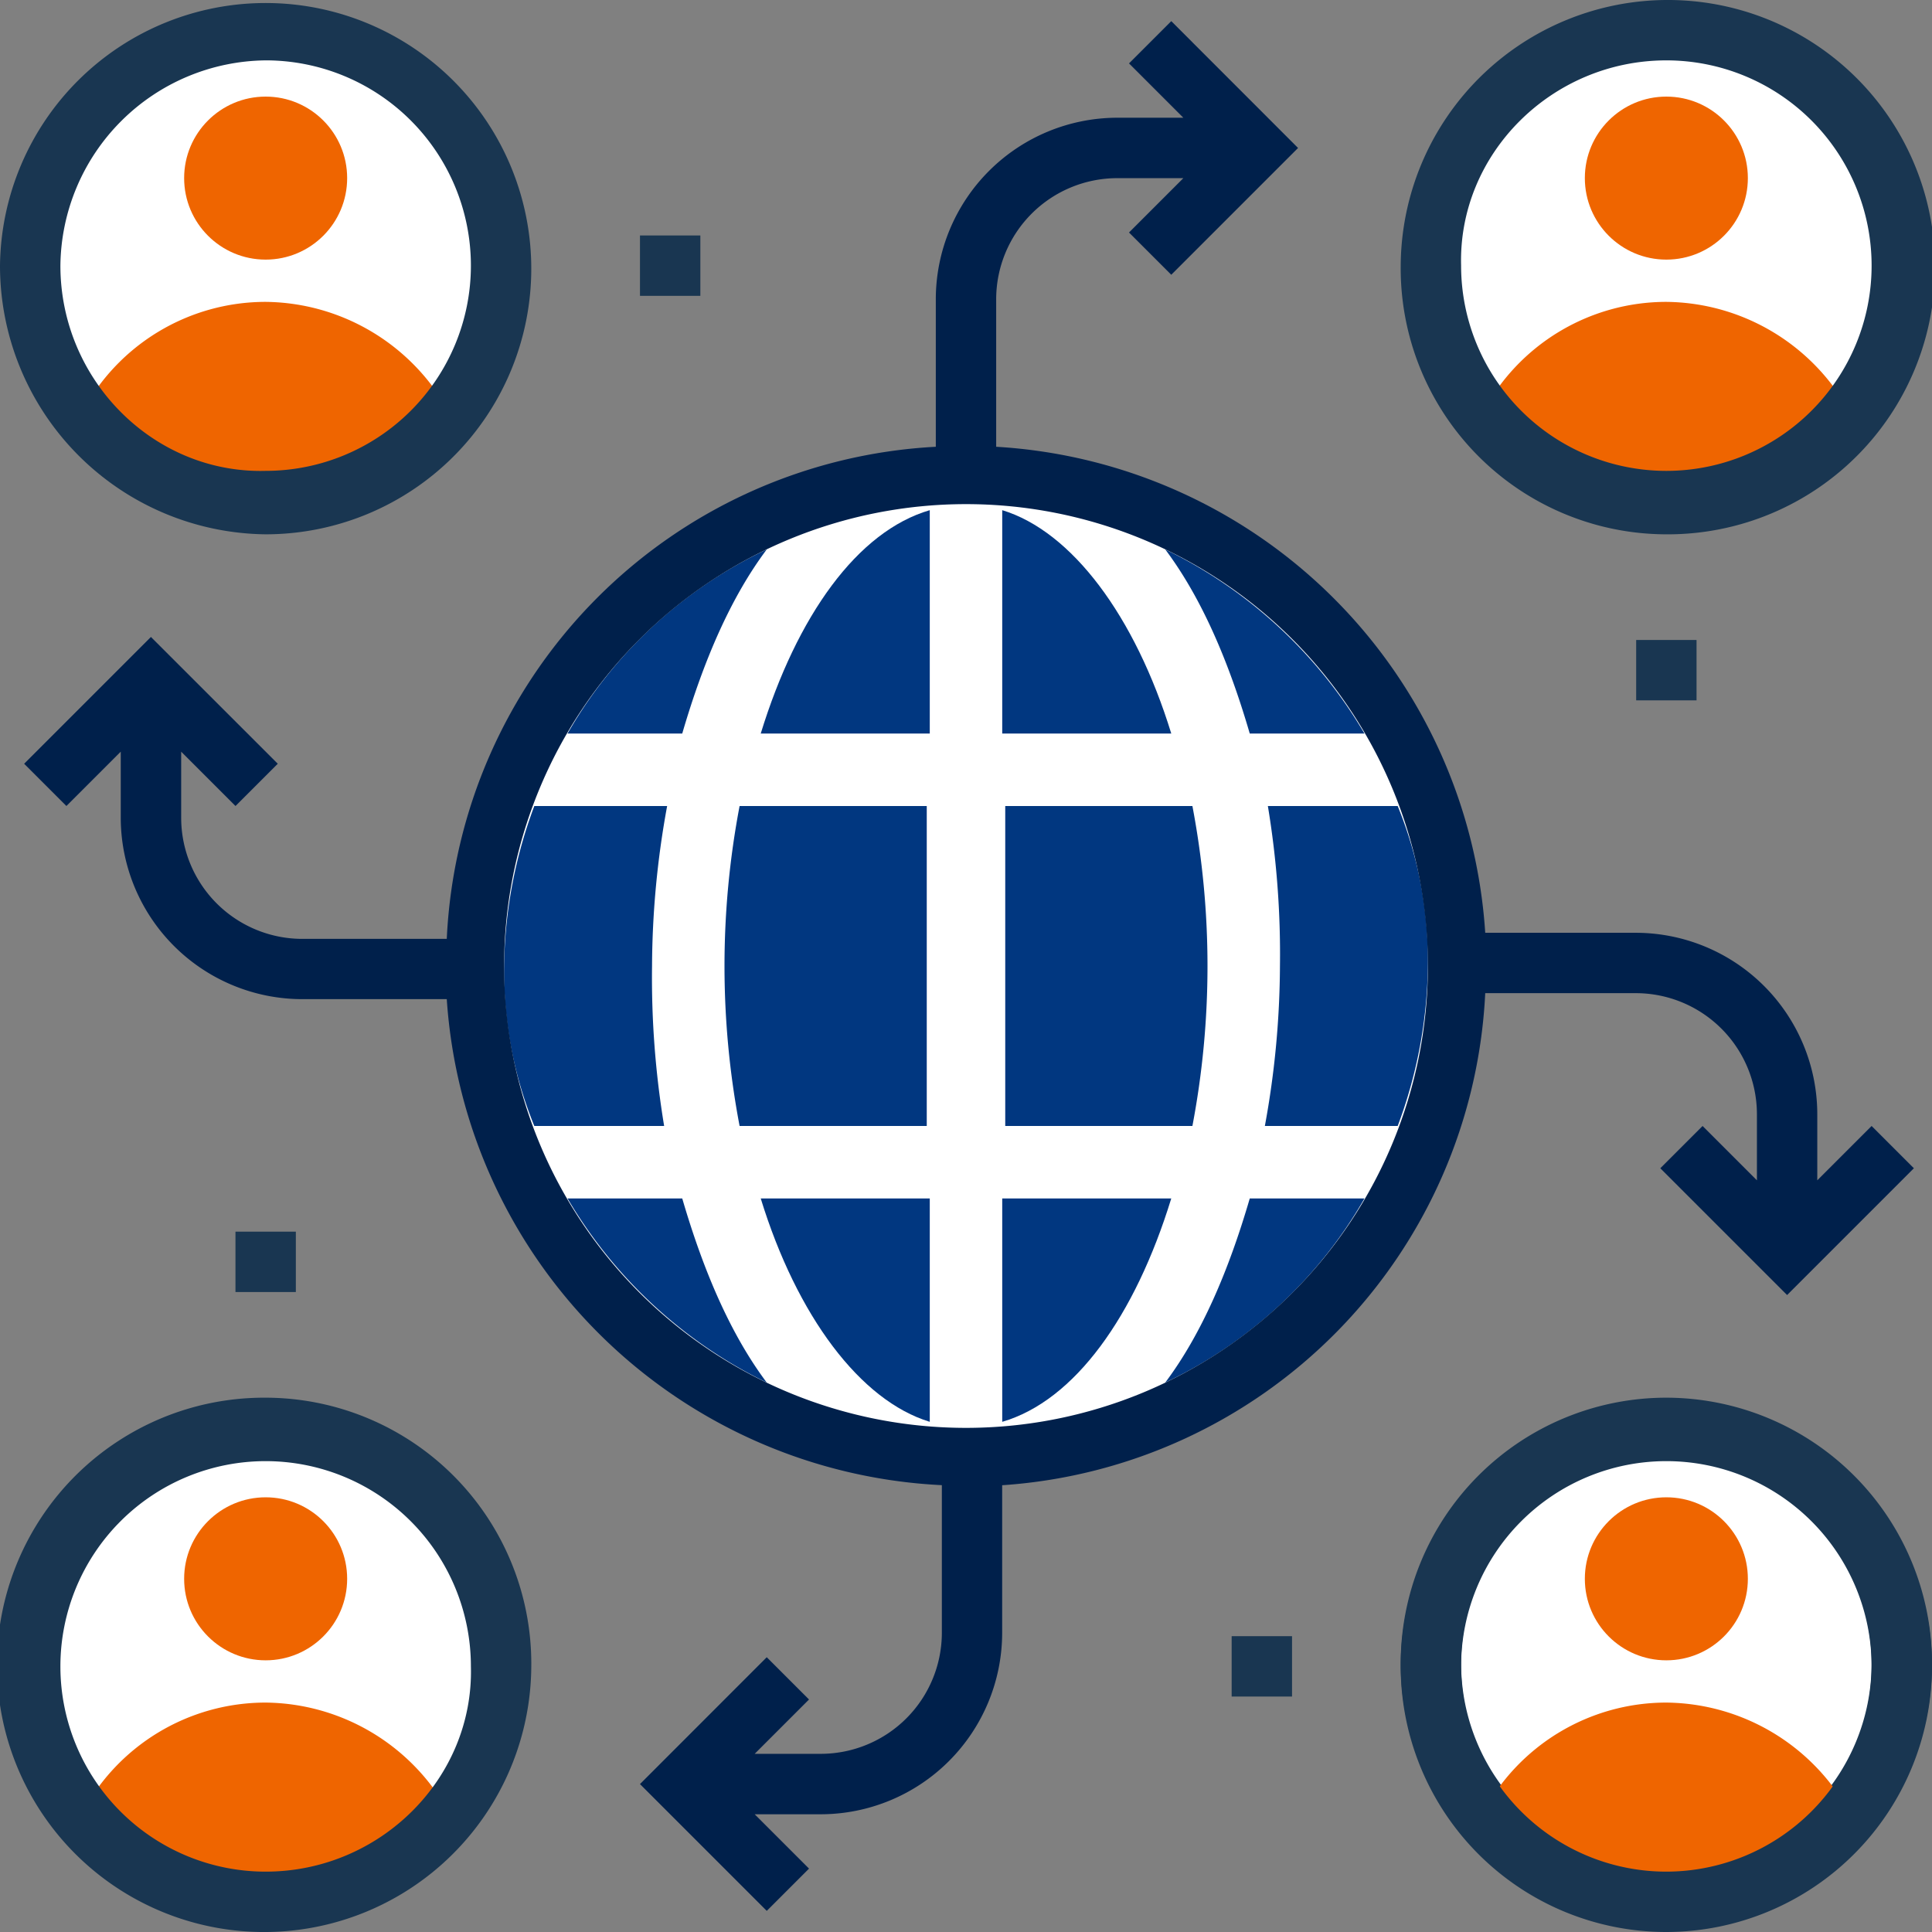 <svg xmlns="http://www.w3.org/2000/svg" width="156.256" height="156.256" viewBox="0 0 156.256 156.256"><rect x="0" y="0" width="156.256" height="156.256" fill="#808080" stroke="none"/><defs><style>.a,.c{fill:#fff;}.a{stroke:#193651;stroke-miterlimit:10;stroke-width:2px;}.b{fill:#ef6500;}.d{fill:#193651;}.e{fill:#013780;}.f{fill:#00204b;}</style></defs><ellipse class="a" cx="19.044" cy="19.044" rx="19.044" ry="19.044" transform="translate(2.442 2.442)"/><g transform="translate(6.592 7.813)"><ellipse class="b" cx="6.592" cy="6.592" rx="6.592" ry="6.592" transform="translate(8.301)"/><path class="b" d="M51.386,89.034A17.082,17.082,0,0,0,36.493,80,16.793,16.793,0,0,0,21.6,89.034a18.648,18.648,0,0,0,14.893,7.08A17.962,17.962,0,0,0,51.386,89.034Z" transform="translate(-21.6 -63.398)"/></g><ellipse class="a" cx="19.044" cy="19.044" rx="19.044" ry="19.044" transform="translate(2.442 115.727)"/><g transform="translate(6.592 121.099)"><ellipse class="b" cx="6.592" cy="6.592" rx="6.592" ry="6.592" transform="translate(8.301)"/><path class="b" d="M51.386,460.234A17.082,17.082,0,0,0,36.493,451.2,16.793,16.793,0,0,0,21.6,460.234a19.373,19.373,0,0,0,14.893,7.08A18.648,18.648,0,0,0,51.386,460.234Z" transform="translate(-21.6 -434.598)"/></g><ellipse class="a" cx="19.044" cy="19.044" rx="19.044" ry="19.044" transform="translate(115.727 2.442)"/><g transform="translate(119.878 7.813)"><ellipse class="b" cx="6.592" cy="6.592" rx="6.592" ry="6.592" transform="translate(8.301)"/><path class="b" d="M422.586,89.034A17.082,17.082,0,0,0,407.693,80,16.794,16.794,0,0,0,392.8,89.034a19.2,19.2,0,0,0,29.786,0Z" transform="translate(-392.8 -63.398)"/></g><ellipse class="c" cx="19.044" cy="19.044" rx="19.044" ry="19.044" transform="translate(115.727 115.727)"/><path class="d" d="M392.685,414.17a21.485,21.485,0,1,1,21.485-21.485A21.517,21.517,0,0,1,392.685,414.17Zm0-38.332a16.6,16.6,0,1,0,16.6,16.6A16.619,16.619,0,0,0,392.685,375.839Z" transform="translate(-257.914 -257.914)"/><g transform="translate(119.878 121.099)"><ellipse class="b" cx="6.592" cy="6.592" rx="6.592" ry="6.592" transform="translate(8.301)"/><path class="b" d="M422.586,460.234a17.082,17.082,0,0,0-14.893-9.034,16.794,16.794,0,0,0-14.893,9.034,18.648,18.648,0,0,0,14.893,7.08A19.373,19.373,0,0,0,422.586,460.234Z" transform="translate(-392.8 -434.598)"/></g><g transform="translate(19.044 19.044)"><rect class="d" width="4.883" height="4.883" transform="translate(80.57 113.286)"/><rect class="d" width="4.883" height="4.883" transform="translate(32.716)"/><rect class="d" width="4.883" height="4.883" transform="translate(0 80.57)"/><rect class="d" width="4.883" height="4.883" transform="translate(113.286 32.716)"/></g><path class="a" d="M165.4,205.193h0a39.8,39.8,0,0,1-39.8-39.8h0a39.8,39.8,0,0,1,39.8-39.8h0a39.8,39.8,0,0,1,39.8,39.8h0A39.8,39.8,0,0,1,165.4,205.193Z" transform="translate(-87.268 -87.268)"/><g transform="translate(40.773 41.261)"><path class="e" d="M308.8,332.493A36.622,36.622,0,0,0,324.914,317.6h-9.278C313.927,323.46,311.73,328.587,308.8,332.493Z" transform="translate(-255.331 -261.934)"/><path class="e" d="M324.914,160.493A37.965,37.965,0,0,0,308.8,145.6c2.93,3.906,5.127,9.034,6.836,14.893Z" transform="translate(-255.331 -142.426)"/><path class="e" d="M150.4,317.6a37.965,37.965,0,0,0,16.114,14.893c-2.93-3.906-5.127-9.034-6.836-14.893Z" transform="translate(-145.273 -261.934)"/><path class="e" d="M336.421,226.54a72.753,72.753,0,0,1-1.221,12.94h10.743a38.06,38.06,0,0,0,2.441-12.94,32.986,32.986,0,0,0-2.441-12.94h-10.5A73.271,73.271,0,0,1,336.421,226.54Z" transform="translate(-273.674 -189.673)"/><path class="e" d="M166.514,145.6A36.622,36.622,0,0,0,150.4,160.493h9.278C161.387,154.634,163.584,149.506,166.514,145.6Z" transform="translate(-145.273 -142.426)"/><path class="e" d="M145.563,226.54a72.754,72.754,0,0,1,1.221-12.94H136.042a38.059,38.059,0,0,0-2.442,12.94,32.986,32.986,0,0,0,2.442,12.94h10.5A73.272,73.272,0,0,1,145.563,226.54Z" transform="translate(-133.6 -189.673)"/><path class="e" d="M215.272,135.2c-5.86,1.709-10.743,8.545-13.672,18.067h13.672Z" transform="translate(-180.847 -135.2)"/><path class="e" d="M279.272,153.267c-2.93-9.522-8.057-16.358-13.672-18.067v18.067Z" transform="translate(-225.315 -135.2)"/><path class="e" d="M193.221,213.6a69.192,69.192,0,0,0,0,25.88h15.137V213.6Z" transform="translate(-174.177 -189.673)"/><path class="e" d="M201.6,317.6c2.93,9.522,8.057,16.358,13.672,18.067V317.6Z" transform="translate(-180.847 -261.934)"/><path class="e" d="M281.537,239.48a69.193,69.193,0,0,0,0-25.88H266.4v25.88Z" transform="translate(-225.871 -189.673)"/><path class="e" d="M265.6,335.667c5.86-1.709,10.743-8.545,13.672-18.067H265.6Z" transform="translate(-225.315 -261.934)"/></g><path class="d" d="M21.485,43.76A21.485,21.485,0,1,0,0,22.031,21.728,21.728,0,0,0,21.485,43.76Zm0-38.332a16.6,16.6,0,1,1,0,33.2c-9.034.244-16.6-7.325-16.6-16.6A16.779,16.779,0,0,1,21.485,5.429Z" transform="translate(0 -0.546)"/><path class="d" d="M21.485,370.4A21.608,21.608,0,1,0,42.97,392.129,21.517,21.517,0,0,0,21.485,370.4Zm0,38.332a16.6,16.6,0,1,1,16.6-16.6C38.332,401.163,30.763,408.732,21.485,408.732Z" transform="translate(0 -257.358)"/><path class="d" d="M392.675,43.215A21.608,21.608,0,1,0,371.19,21.485,21.517,21.517,0,0,0,392.675,43.215Zm0-38.332a16.6,16.6,0,1,1-16.6,16.6C375.829,12.452,383.4,4.883,392.675,4.883Z" transform="translate(-257.904)"/><path class="d" d="M392.685,370.4a21.485,21.485,0,1,0,21.485,21.485A21.517,21.517,0,0,0,392.685,370.4Zm0,38.332a16.6,16.6,0,1,1,16.6-16.6A16.619,16.619,0,0,1,392.685,408.732Z" transform="translate(-257.914 -257.358)"/><path class="f" d="M124.569,84.216h12.208a9.8,9.8,0,0,1,9.766,9.766v5.371l-4.395-4.395-3.418,3.418,10.254,10.254,10.254-10.254-3.418-3.418-4.395,4.395V93.982a14.692,14.692,0,0,0-14.649-14.649H124.569A42.109,42.109,0,0,0,85.016,40.025V28.062A9.8,9.8,0,0,1,94.783,18.3h5.371l-4.395,4.395,3.418,3.418,10.254-10.254L99.177,5.6,95.759,9.018l4.395,4.395H94.783A14.692,14.692,0,0,0,80.133,28.062V40.025a41.8,41.8,0,0,0-39.552,39.8H28.862A9.8,9.8,0,0,1,19.1,70.056V64.684l4.395,4.395,3.418-3.418L16.654,55.407,6.4,65.661l3.418,3.418,4.395-4.395v5.371A14.692,14.692,0,0,0,28.862,84.7H40.581a42.182,42.182,0,0,0,40.041,39.308v11.963a9.8,9.8,0,0,1-9.766,9.766H65.484l4.395-4.395-3.418-3.418L56.207,148.184l10.254,10.254,3.418-3.418-4.395-4.395h5.371A14.692,14.692,0,0,0,85.5,135.976V124.013A41.918,41.918,0,0,0,124.569,84.216ZM82.575,119.374A37.355,37.355,0,1,1,119.93,82.019,37.355,37.355,0,0,1,82.575,119.374Z" transform="translate(-4.447 -3.891)"/></svg>